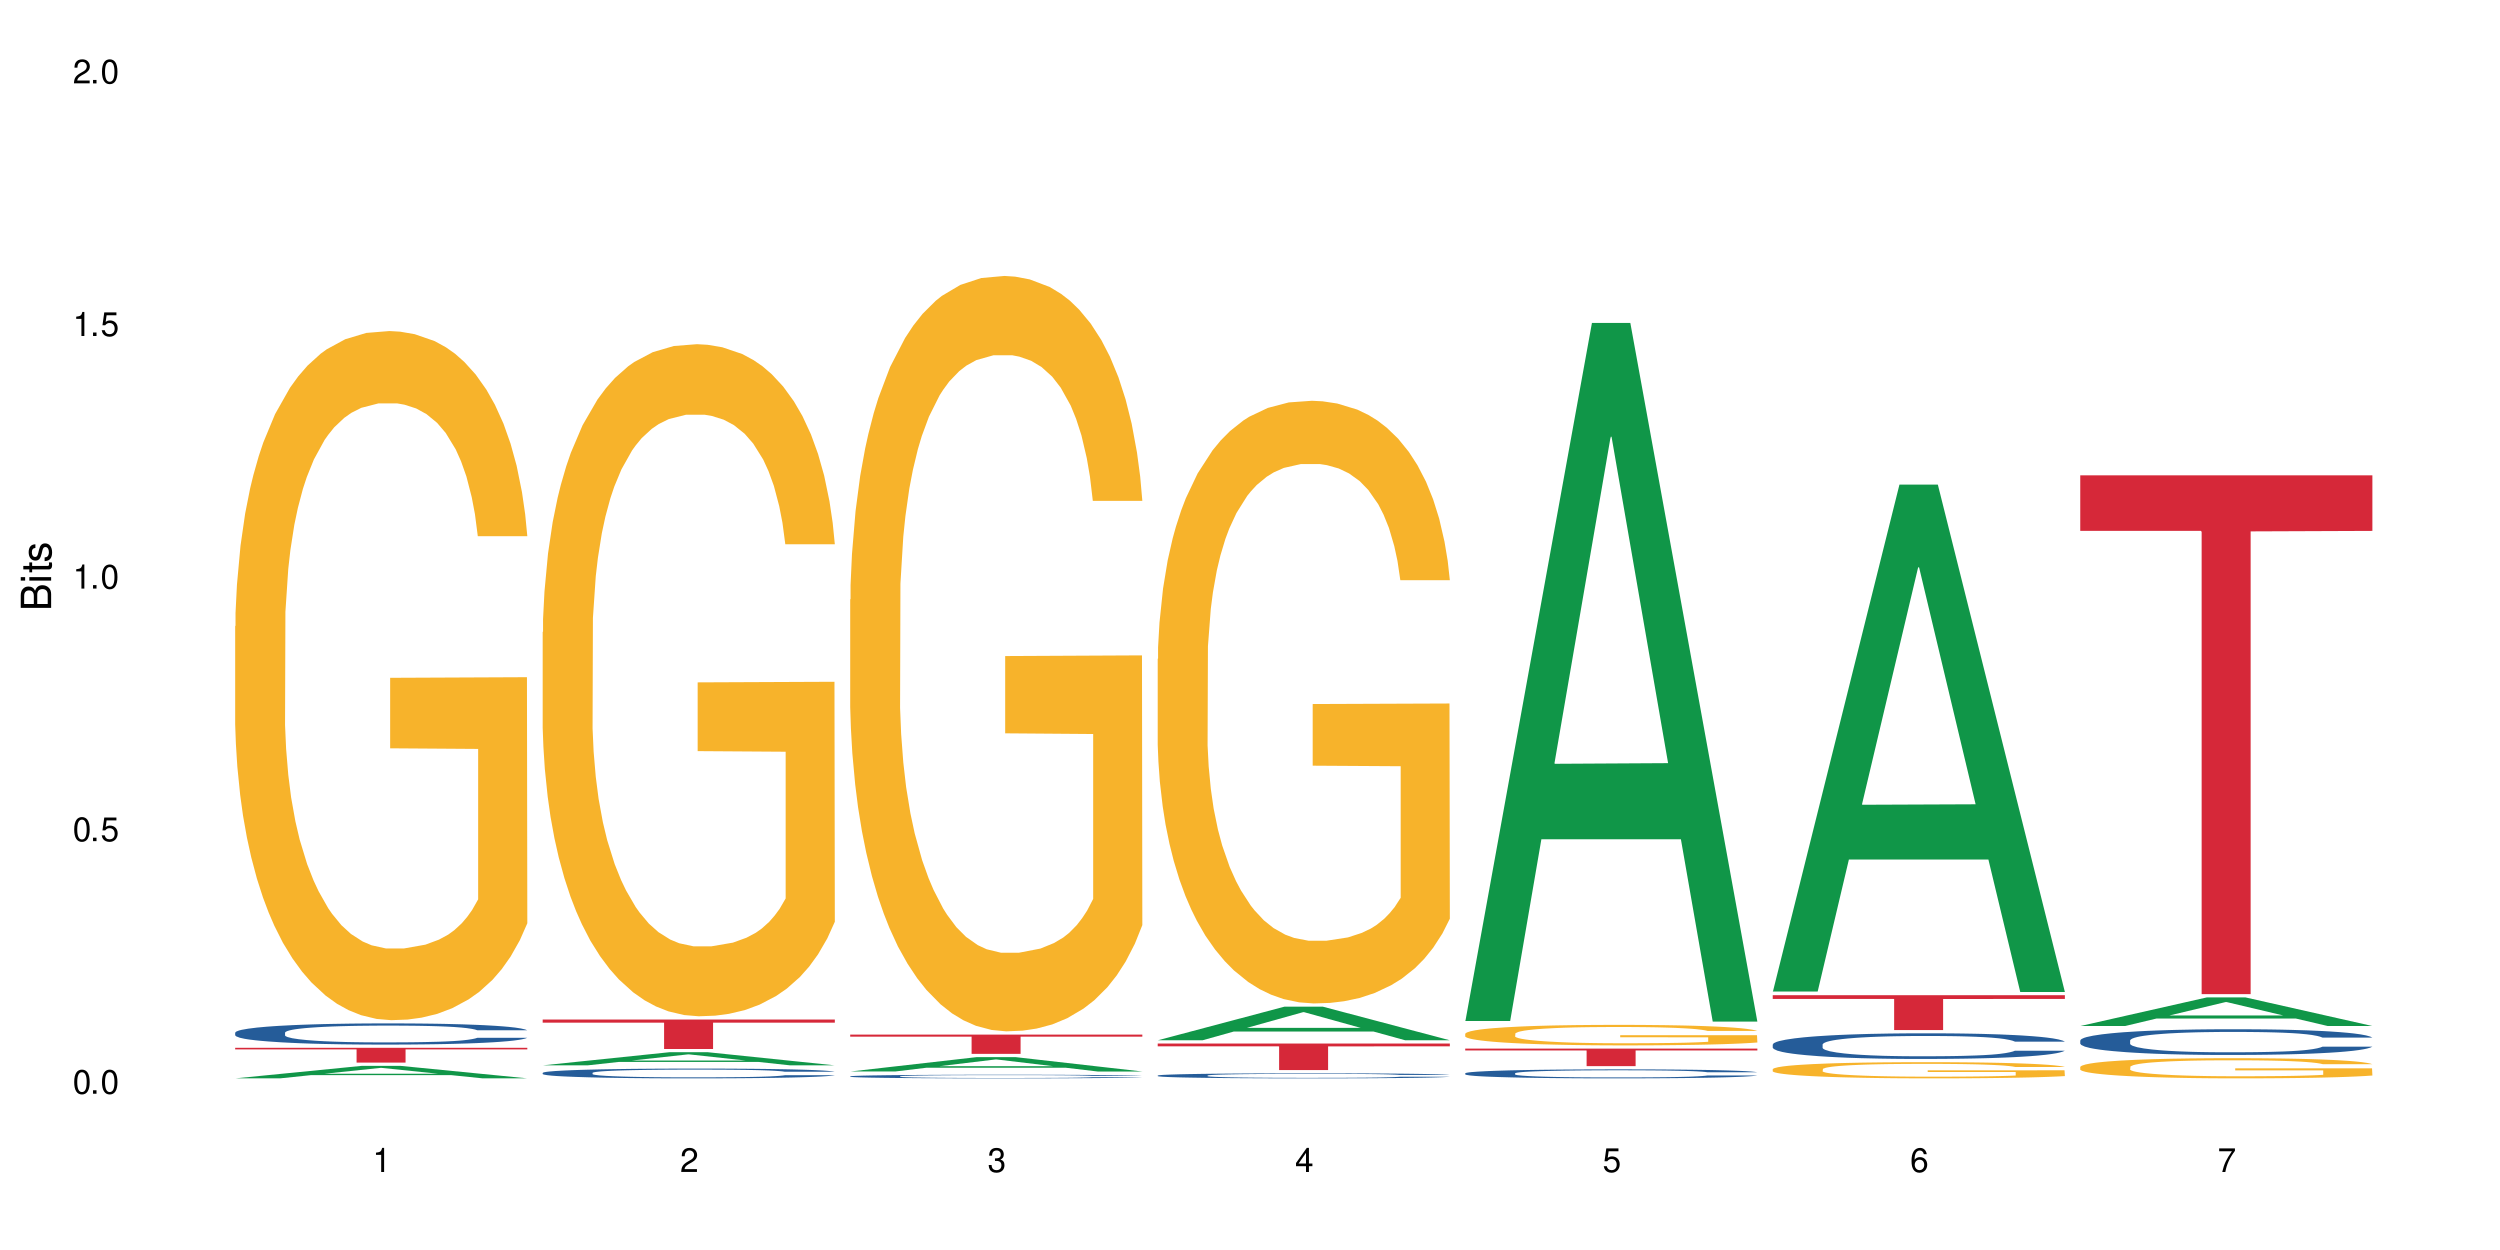 <?xml version="1.0" encoding="UTF-8"?>
<svg xmlns="http://www.w3.org/2000/svg" xmlns:xlink="http://www.w3.org/1999/xlink" width="720" height="360" viewBox="0 0 720 360">
<defs>
<g>
<g id="glyph-0-0">
</g>
<g id="glyph-0-1">
<path d="M 2.641 -6.938 C 2 -6.938 1.422 -6.656 1.078 -6.172 C 0.641 -5.562 0.406 -4.641 0.406 -3.359 C 0.406 -1.016 1.188 0.219 2.641 0.219 C 4.078 0.219 4.859 -1.016 4.859 -3.297 C 4.859 -4.641 4.656 -5.547 4.203 -6.172 C 3.844 -6.656 3.281 -6.938 2.641 -6.938 Z M 2.641 -6.188 C 3.547 -6.188 4 -5.25 4 -3.375 C 4 -1.406 3.562 -0.484 2.625 -0.484 C 1.734 -0.484 1.281 -1.438 1.281 -3.344 C 1.281 -5.25 1.734 -6.188 2.641 -6.188 Z M 2.641 -6.188 "/>
</g>
<g id="glyph-0-2">
<path d="M 1.828 -1 L 0.828 -1 L 0.828 0 L 1.828 0 Z M 1.828 -1 "/>
</g>
<g id="glyph-0-3">
<path d="M 4.562 -6.797 L 1.062 -6.797 L 0.547 -3.094 L 1.328 -3.094 C 1.719 -3.562 2.047 -3.734 2.578 -3.734 C 3.484 -3.734 4.062 -3.109 4.062 -2.094 C 4.062 -1.125 3.484 -0.531 2.578 -0.531 C 1.828 -0.531 1.375 -0.906 1.188 -1.672 L 0.328 -1.672 C 0.453 -1.109 0.547 -0.844 0.75 -0.594 C 1.125 -0.078 1.828 0.219 2.594 0.219 C 3.969 0.219 4.922 -0.781 4.922 -2.219 C 4.922 -3.562 4.031 -4.484 2.719 -4.484 C 2.25 -4.484 1.859 -4.359 1.469 -4.062 L 1.734 -5.969 L 4.562 -5.969 Z M 4.562 -6.797 "/>
</g>
<g id="glyph-0-4">
<path d="M 2.484 -4.938 L 2.484 0 L 3.328 0 L 3.328 -6.938 L 2.766 -6.938 C 2.469 -5.875 2.281 -5.734 0.984 -5.562 L 0.984 -4.938 Z M 2.484 -4.938 "/>
</g>
<g id="glyph-0-5">
<path d="M 4.859 -0.828 L 1.281 -0.828 C 1.359 -1.406 1.672 -1.781 2.5 -2.281 L 3.469 -2.828 C 4.406 -3.344 4.906 -4.062 4.906 -4.906 C 4.906 -5.484 4.672 -6.031 4.266 -6.406 C 3.859 -6.766 3.375 -6.938 2.719 -6.938 C 1.859 -6.938 1.219 -6.625 0.844 -6.031 C 0.609 -5.672 0.5 -5.234 0.484 -4.531 L 1.328 -4.531 C 1.359 -5.016 1.406 -5.281 1.531 -5.516 C 1.75 -5.938 2.188 -6.203 2.703 -6.203 C 3.469 -6.203 4.031 -5.641 4.031 -4.891 C 4.031 -4.344 3.719 -3.859 3.125 -3.516 L 2.234 -3 C 0.812 -2.172 0.406 -1.531 0.328 -0.016 L 4.859 -0.016 Z M 4.859 -0.828 "/>
</g>
<g id="glyph-0-6">
<path d="M 2.125 -3.188 L 2.578 -3.188 C 3.5 -3.188 3.984 -2.766 3.984 -1.922 C 3.984 -1.062 3.469 -0.531 2.594 -0.531 C 1.656 -0.531 1.203 -1 1.156 -2.016 L 0.312 -2.016 C 0.344 -1.453 0.438 -1.094 0.609 -0.781 C 0.953 -0.109 1.625 0.219 2.547 0.219 C 3.953 0.219 4.859 -0.625 4.859 -1.938 C 4.859 -2.828 4.516 -3.297 3.703 -3.594 C 4.344 -3.844 4.656 -4.328 4.656 -5.031 C 4.656 -6.219 3.875 -6.938 2.578 -6.938 C 1.203 -6.938 0.484 -6.172 0.453 -4.703 L 1.297 -4.703 C 1.312 -5.125 1.344 -5.359 1.453 -5.578 C 1.641 -5.969 2.062 -6.203 2.594 -6.203 C 3.344 -6.203 3.797 -5.75 3.797 -5 C 3.797 -4.516 3.609 -4.219 3.25 -4.047 C 3.016 -3.953 2.703 -3.922 2.125 -3.906 Z M 2.125 -3.188 "/>
</g>
<g id="glyph-0-7">
<path d="M 3.141 -1.672 L 3.141 0 L 3.984 0 L 3.984 -1.672 L 4.984 -1.672 L 4.984 -2.438 L 3.984 -2.438 L 3.984 -6.938 L 3.359 -6.938 L 0.266 -2.578 L 0.266 -1.672 Z M 3.141 -2.438 L 1 -2.438 L 3.141 -5.5 Z M 3.141 -2.438 "/>
</g>
<g id="glyph-0-8">
<path d="M 4.781 -5.125 C 4.609 -6.266 3.891 -6.938 2.844 -6.938 C 2.094 -6.938 1.422 -6.578 1.031 -5.953 C 0.594 -5.266 0.406 -4.422 0.406 -3.172 C 0.406 -2 0.578 -1.25 0.984 -0.641 C 1.359 -0.078 1.953 0.219 2.703 0.219 C 3.984 0.219 4.922 -0.75 4.922 -2.094 C 4.922 -3.375 4.062 -4.281 2.844 -4.281 C 2.172 -4.281 1.641 -4.031 1.281 -3.516 C 1.281 -5.234 1.828 -6.188 2.797 -6.188 C 3.391 -6.188 3.797 -5.797 3.938 -5.125 Z M 2.734 -3.531 C 3.547 -3.531 4.062 -2.953 4.062 -2.031 C 4.062 -1.156 3.484 -0.531 2.703 -0.531 C 1.922 -0.531 1.328 -1.188 1.328 -2.078 C 1.328 -2.938 1.906 -3.531 2.734 -3.531 Z M 2.734 -3.531 "/>
</g>
<g id="glyph-0-9">
<path d="M 4.984 -6.797 L 0.438 -6.797 L 0.438 -5.969 L 4.109 -5.969 C 2.5 -3.656 1.828 -2.234 1.328 0 L 2.219 0 C 2.594 -2.172 3.453 -4.047 4.984 -6.094 Z M 4.984 -6.797 "/>
</g>
<g id="glyph-1-0">
</g>
<g id="glyph-1-1">
<path d="M 0 -0.953 L 0 -4.891 C 0 -5.719 -0.234 -6.344 -0.734 -6.797 C -1.188 -7.234 -1.812 -7.469 -2.5 -7.469 C -3.547 -7.469 -4.188 -7 -4.625 -5.875 C -4.984 -6.688 -5.625 -7.094 -6.531 -7.094 C -7.172 -7.094 -7.734 -6.859 -8.141 -6.391 C -8.562 -5.922 -8.75 -5.344 -8.75 -4.5 L -8.75 -0.953 Z M -4.984 -2.062 L -7.766 -2.062 L -7.766 -4.219 C -7.766 -4.844 -7.688 -5.203 -7.453 -5.5 C -7.219 -5.812 -6.859 -5.969 -6.375 -5.969 C -5.891 -5.969 -5.531 -5.812 -5.297 -5.5 C -5.062 -5.203 -4.984 -4.844 -4.984 -4.219 Z M -0.984 -2.062 L -4 -2.062 L -4 -4.781 C -4 -5.766 -3.438 -6.359 -2.484 -6.359 C -1.547 -6.359 -0.984 -5.766 -0.984 -4.781 Z M -0.984 -2.062 "/>
</g>
<g id="glyph-1-2">
<path d="M -6.281 -1.797 L -6.281 -0.797 L 0 -0.797 L 0 -1.797 Z M -8.75 -1.797 L -8.75 -0.797 L -7.484 -0.797 L -7.484 -1.797 Z M -8.75 -1.797 "/>
</g>
<g id="glyph-1-3">
<path d="M -6.281 -3.047 L -6.281 -2.016 L -8.016 -2.016 L -8.016 -1.016 L -6.281 -1.016 L -6.281 -0.172 L -5.469 -0.172 L -5.469 -1.016 L -0.719 -1.016 C -0.078 -1.016 0.281 -1.453 0.281 -2.234 C 0.281 -2.5 0.25 -2.719 0.188 -3.047 L -0.641 -3.047 C -0.609 -2.906 -0.594 -2.766 -0.594 -2.562 C -0.594 -2.141 -0.719 -2.016 -1.156 -2.016 L -5.469 -2.016 L -5.469 -3.047 Z M -6.281 -3.047 "/>
</g>
<g id="glyph-1-4">
<path d="M -4.531 -5.25 C -5.766 -5.25 -6.469 -4.422 -6.469 -2.969 C -6.469 -1.516 -5.719 -0.562 -4.547 -0.562 C -3.562 -0.562 -3.094 -1.062 -2.734 -2.562 L -2.516 -3.484 C -2.344 -4.188 -2.094 -4.469 -1.641 -4.469 C -1.047 -4.469 -0.641 -3.875 -0.641 -3 C -0.641 -2.453 -0.797 -2 -1.062 -1.75 C -1.25 -1.594 -1.422 -1.531 -1.875 -1.469 L -1.875 -0.406 C -0.422 -0.453 0.281 -1.266 0.281 -2.922 C 0.281 -4.5 -0.5 -5.516 -1.719 -5.516 C -2.656 -5.516 -3.172 -4.984 -3.469 -3.734 L -3.703 -2.766 C -3.891 -1.953 -4.156 -1.609 -4.594 -1.609 C -5.188 -1.609 -5.547 -2.125 -5.547 -2.938 C -5.547 -3.75 -5.203 -4.172 -4.531 -4.203 Z M -4.531 -5.25 "/>
</g>
</g>
</defs>
<rect x="-72" y="-36" width="864" height="432" fill="rgb(100%, 100%, 100%)" fill-opacity="1"/>
<path fill-rule="nonzero" fill="rgb(6.275%, 58.824%, 28.235%)" fill-opacity="1" d="M 67.73 310.566 L 67.82 310.562 L 104.227 306.965 L 115.281 306.965 L 151.867 310.566 L 139.012 310.566 L 129.844 309.629 L 89.664 309.629 L 80.676 310.566 L 67.73 310.566 L 93.527 309.238 L 126.156 309.234 L 109.887 307.551 L 109.707 307.547 L 109.527 307.559 L 93.438 309.234 L 93.527 309.238 Z M 67.73 310.566 "/>
<path fill-rule="nonzero" fill="rgb(14.51%, 36.078%, 60%)" fill-opacity="1" d="M 67.73 297.398 L 67.832 297.391 L 67.832 297.258 L 68.141 297.047 L 68.859 296.777 L 69.578 296.594 L 71.426 296.266 L 73.988 295.945 L 76.656 295.703 L 78.605 295.559 L 80.352 295.445 L 84.352 295.238 L 86.918 295.133 L 89.688 295.039 L 93.074 294.941 L 95.535 294.887 L 101.078 294.797 L 105.18 294.758 L 108.363 294.742 L 115.238 294.742 L 119.34 294.766 L 122.316 294.793 L 125.598 294.836 L 128.371 294.887 L 133.191 295.012 L 137.5 295.168 L 139.449 295.254 L 142.527 295.43 L 144.891 295.598 L 146.531 295.742 L 148.379 295.945 L 150.02 296.199 L 151.25 296.484 L 151.867 296.723 L 137.5 296.723 L 136.785 296.5 L 135.961 296.328 L 134.422 296.098 L 132.883 295.938 L 130.73 295.773 L 128.781 295.668 L 126.113 295.562 L 123.754 295.496 L 121.289 295.445 L 118.93 295.41 L 114.414 295.379 L 109.184 295.379 L 107.234 295.391 L 103.23 295.434 L 101.078 295.473 L 98 295.551 L 95.844 295.625 L 93.281 295.734 L 91.535 295.832 L 89.379 295.977 L 87.84 296.102 L 86.098 296.289 L 85.07 296.426 L 84.148 296.582 L 83.328 296.766 L 82.711 296.961 L 82.301 297.168 L 82.094 297.371 L 82.094 298.234 L 82.301 298.434 L 82.812 298.668 L 84.148 299.008 L 86.098 299.305 L 88.355 299.539 L 90.508 299.707 L 91.742 299.785 L 93.383 299.875 L 95.945 299.984 L 99.641 300.098 L 101.797 300.141 L 105.078 300.188 L 108.465 300.207 L 112.98 300.207 L 116.98 300.188 L 119.648 300.16 L 122.418 300.113 L 126.215 300.02 L 128.574 299.93 L 130.629 299.824 L 132.168 299.719 L 133.191 299.629 L 134.73 299.457 L 135.961 299.266 L 136.887 299.07 L 137.5 298.883 L 151.867 298.883 L 151.25 299.105 L 150.328 299.32 L 149.402 299.484 L 147.969 299.68 L 146.324 299.852 L 143.965 300.047 L 142.016 300.176 L 139.449 300.316 L 137.09 300.422 L 134.527 300.516 L 130.73 300.625 L 128.266 300.684 L 125.598 300.734 L 122.418 300.777 L 118.418 300.816 L 114.109 300.84 L 110.105 300.844 L 105.797 300.832 L 102.617 300.812 L 98.41 300.762 L 93.176 300.66 L 89.379 300.555 L 86.406 300.449 L 83.84 300.336 L 80.969 300.188 L 77.273 299.941 L 75.016 299.75 L 73.477 299.594 L 71.734 299.379 L 70.5 299.184 L 69.066 298.871 L 68.039 298.473 L 67.73 298.168 Z M 67.73 297.398 "/>
<path fill-rule="nonzero" fill="rgb(96.863%, 70.196%, 16.863%)" fill-opacity="1" d="M 67.73 180.348 L 67.832 180.168 L 67.832 176.543 L 68.242 168.387 L 69.27 157.148 L 70.605 147.902 L 72.039 140.652 L 72.965 136.848 L 74.504 131.41 L 75.836 127.422 L 79.223 119.266 L 83.531 111.652 L 85.891 108.391 L 88.559 105.309 L 92.355 101.863 L 94.102 100.594 L 99.438 97.695 L 105.488 95.883 L 112.16 95.34 L 115.238 95.52 L 119.441 96.246 L 125.188 98.238 L 128.473 100.051 L 131.039 101.863 L 133.707 104.219 L 136.988 107.844 L 140.066 112.195 L 142.527 116.547 L 144.992 121.984 L 147.043 127.785 L 148.789 134.129 L 150.328 141.742 L 151.25 148.086 L 151.867 154.43 L 137.605 154.43 L 136.785 148.086 L 135.859 143.191 L 134.32 137.207 L 132.781 132.859 L 131.242 129.414 L 128.371 124.703 L 125.906 121.801 L 122.828 119.266 L 119.855 117.633 L 116.469 116.547 L 114.414 116.184 L 108.977 116.184 L 104.055 117.453 L 101.18 118.902 L 99.129 120.352 L 96.254 123.07 L 94.512 125.246 L 93.484 126.695 L 90.406 132.316 L 88.355 137.391 L 87.227 140.832 L 85.789 146.273 L 84.762 151.164 L 83.633 158.414 L 83.02 163.855 L 82.199 176.18 L 82.094 208.805 L 82.402 215.691 L 83.02 223.125 L 83.84 229.648 L 85.07 236.539 L 86.301 241.793 L 88.457 248.863 L 90.305 253.574 L 91.742 256.656 L 94.512 261.551 L 95.641 263.184 L 98.309 266.445 L 101.078 268.98 L 104.465 271.156 L 107.027 272.246 L 111.133 273.152 L 116.363 273.152 L 122.52 272.062 L 126.422 270.613 L 129.09 269.164 L 130.832 267.895 L 132.988 265.902 L 134.527 264.09 L 135.961 262.094 L 137.707 259.012 L 137.707 215.691 L 112.363 215.512 L 112.363 195.211 L 151.762 195.031 L 151.867 265.902 L 149.711 270.793 L 147.043 275.508 L 144.48 279.133 L 141.812 282.215 L 138.016 285.656 L 134.938 287.832 L 130.215 290.371 L 125.906 292 L 121.395 293.09 L 117.391 293.633 L 112.672 293.812 L 108.465 293.453 L 103.949 292.363 L 100.359 290.914 L 97.074 289.102 L 93.793 286.746 L 89.688 282.938 L 87.02 279.859 L 84.25 276.051 L 81.48 271.52 L 79.016 266.625 L 77.375 262.82 L 75.734 258.469 L 73.988 253.031 L 72.348 246.867 L 71.117 241.25 L 69.988 234.906 L 69.168 228.926 L 68.348 220.77 L 67.938 214.242 L 67.73 208.625 Z M 67.73 180.348 "/>
<path fill-rule="nonzero" fill="rgb(83.922%, 15.686%, 22.353%)" fill-opacity="1" d="M 67.73 301.773 L 151.867 301.773 L 151.867 302.23 L 116.801 302.234 L 116.801 306.035 L 102.695 306.035 L 102.695 302.238 L 102.488 302.23 L 67.73 302.23 Z M 67.73 301.773 "/>
<path fill-rule="nonzero" fill="rgb(6.275%, 58.824%, 28.235%)" fill-opacity="1" d="M 156.293 306.82 L 156.383 306.816 L 192.789 303.039 L 203.844 303.039 L 240.43 306.824 L 227.574 306.824 L 218.406 305.836 L 178.227 305.836 L 169.238 306.82 L 156.293 306.82 L 182.094 305.43 L 214.723 305.426 L 198.453 303.66 L 198.273 303.656 L 198.094 303.664 L 182.004 305.426 L 182.094 305.43 Z M 156.293 306.82 "/>
<path fill-rule="nonzero" fill="rgb(14.51%, 36.078%, 60%)" fill-opacity="1" d="M 156.293 308.977 L 156.398 308.977 L 156.398 308.914 L 156.703 308.816 L 157.422 308.691 L 158.141 308.605 L 159.988 308.453 L 162.555 308.309 L 165.223 308.195 L 167.172 308.129 L 168.914 308.078 L 172.918 307.98 L 175.48 307.934 L 178.25 307.891 L 181.637 307.844 L 184.102 307.82 L 189.641 307.777 L 193.746 307.762 L 196.926 307.754 L 203.801 307.754 L 207.902 307.762 L 210.879 307.777 L 214.164 307.797 L 216.934 307.82 L 221.754 307.875 L 226.066 307.949 L 228.016 307.988 L 231.094 308.07 L 233.453 308.145 L 235.094 308.215 L 236.941 308.309 L 238.582 308.426 L 239.812 308.555 L 240.43 308.668 L 226.066 308.668 L 225.348 308.562 L 224.527 308.484 L 222.988 308.379 L 221.449 308.305 L 219.293 308.23 L 217.344 308.18 L 214.676 308.129 L 212.316 308.102 L 209.855 308.078 L 207.492 308.062 L 202.98 308.047 L 197.746 308.047 L 195.797 308.051 L 191.797 308.07 L 189.641 308.09 L 186.562 308.125 L 184.406 308.16 L 181.844 308.211 L 180.098 308.254 L 177.945 308.32 L 176.406 308.379 L 174.66 308.465 L 173.633 308.531 L 172.711 308.602 L 171.891 308.688 L 171.273 308.777 L 170.863 308.871 L 170.66 308.965 L 170.66 309.363 L 170.863 309.457 L 171.379 309.562 L 172.711 309.723 L 174.66 309.859 L 176.918 309.965 L 179.074 310.043 L 180.305 310.078 L 181.945 310.121 L 184.512 310.172 L 188.203 310.223 L 190.359 310.242 L 193.641 310.266 L 197.027 310.273 L 201.543 310.273 L 205.543 310.266 L 208.211 310.25 L 210.98 310.23 L 214.777 310.188 L 217.137 310.145 L 219.191 310.098 L 220.73 310.047 L 221.754 310.008 L 223.293 309.926 L 224.527 309.84 L 225.449 309.75 L 226.066 309.664 L 240.43 309.664 L 239.812 309.766 L 238.891 309.867 L 237.969 309.941 L 236.531 310.031 L 234.891 310.109 L 232.527 310.199 L 230.578 310.258 L 228.016 310.324 L 225.656 310.371 L 223.09 310.418 L 219.293 310.469 L 216.832 310.492 L 214.164 310.516 L 210.98 310.539 L 206.98 310.555 L 202.672 310.566 L 198.668 310.566 L 194.359 310.562 L 191.18 310.555 L 186.973 310.531 L 181.738 310.484 L 177.945 310.434 L 174.969 310.387 L 172.402 310.336 L 169.531 310.266 L 165.836 310.152 L 163.578 310.062 L 162.039 309.992 L 160.297 309.891 L 159.066 309.801 L 157.629 309.656 L 156.602 309.473 L 156.293 309.332 Z M 156.293 308.977 "/>
<path fill-rule="nonzero" fill="rgb(96.863%, 70.196%, 16.863%)" fill-opacity="1" d="M 156.293 182.027 L 156.398 181.852 L 156.398 178.316 L 156.809 170.363 L 157.832 159.402 L 159.168 150.387 L 160.605 143.316 L 161.527 139.605 L 163.066 134.301 L 164.398 130.414 L 167.785 122.457 L 172.094 115.031 L 174.457 111.852 L 177.121 108.848 L 180.918 105.488 L 182.664 104.25 L 188 101.422 L 194.051 99.652 L 200.723 99.125 L 203.801 99.301 L 208.008 100.008 L 213.754 101.953 L 217.035 103.719 L 219.602 105.488 L 222.27 107.785 L 225.551 111.32 L 228.629 115.562 L 231.094 119.805 L 233.555 125.109 L 235.605 130.766 L 237.352 136.953 L 238.891 144.379 L 239.812 150.562 L 240.43 156.75 L 226.168 156.75 L 225.348 150.562 L 224.422 145.793 L 222.883 139.957 L 221.344 135.715 L 219.805 132.355 L 216.934 127.762 L 214.473 124.934 L 211.395 122.457 L 208.418 120.867 L 205.031 119.805 L 202.98 119.453 L 197.543 119.453 L 192.617 120.691 L 189.742 122.105 L 187.691 123.52 L 184.816 126.168 L 183.074 128.289 L 182.047 129.707 L 178.969 135.184 L 176.918 140.133 L 175.789 143.492 L 174.352 148.797 L 173.328 153.57 L 172.199 160.641 L 171.582 165.941 L 170.762 177.965 L 170.66 209.781 L 170.965 216.5 L 171.582 223.746 L 172.402 230.109 L 173.633 236.828 L 174.867 241.953 L 177.02 248.848 L 178.867 253.445 L 180.305 256.449 L 183.074 261.223 L 184.203 262.812 L 186.871 265.996 L 189.641 268.469 L 193.027 270.59 L 195.59 271.652 L 199.695 272.535 L 204.93 272.535 L 211.086 271.477 L 214.984 270.062 L 217.652 268.648 L 219.395 267.41 L 221.551 265.465 L 223.09 263.695 L 224.527 261.754 L 226.27 258.746 L 226.27 216.5 L 200.926 216.324 L 200.926 196.523 L 240.328 196.348 L 240.43 265.465 L 238.273 270.238 L 235.605 274.832 L 233.043 278.371 L 230.375 281.375 L 226.578 284.734 L 223.5 286.855 L 218.781 289.328 L 214.473 290.918 L 209.957 291.98 L 205.953 292.512 L 201.234 292.688 L 197.027 292.336 L 192.512 291.273 L 188.922 289.859 L 185.641 288.09 L 182.355 285.793 L 178.25 282.082 L 175.582 279.078 L 172.812 275.363 L 170.043 270.945 L 167.582 266.172 L 165.938 262.461 L 164.297 258.219 L 162.555 252.914 L 160.91 246.902 L 159.68 241.426 L 158.551 235.238 L 157.73 229.402 L 156.91 221.449 L 156.5 215.086 L 156.293 209.605 Z M 156.293 182.027 "/>
<path fill-rule="nonzero" fill="rgb(83.922%, 15.686%, 22.353%)" fill-opacity="1" d="M 156.293 293.617 L 240.43 293.617 L 240.43 294.523 L 205.363 294.531 L 205.363 302.113 L 191.258 302.113 L 191.258 294.543 L 191.051 294.523 L 156.293 294.523 Z M 156.293 293.617 "/>
<path fill-rule="nonzero" fill="rgb(6.275%, 58.824%, 28.235%)" fill-opacity="1" d="M 244.859 308.59 L 244.949 308.586 L 281.352 304.445 L 292.41 304.445 L 328.992 308.594 L 316.141 308.594 L 306.969 307.512 L 266.789 307.512 L 257.801 308.59 L 244.859 308.59 L 270.656 307.062 L 303.285 307.059 L 287.016 305.121 L 286.836 305.117 L 286.656 305.129 L 270.566 307.059 L 270.656 307.062 Z M 244.859 308.59 "/>
<path fill-rule="nonzero" fill="rgb(14.51%, 36.078%, 60%)" fill-opacity="1" d="M 244.859 309.977 L 244.961 309.977 L 244.961 309.953 L 245.27 309.918 L 245.988 309.871 L 246.703 309.84 L 248.551 309.781 L 251.117 309.727 L 253.785 309.688 L 255.734 309.66 L 257.477 309.641 L 261.48 309.605 L 264.043 309.59 L 266.816 309.574 L 270.199 309.555 L 272.664 309.547 L 278.203 309.531 L 282.309 309.523 L 292.363 309.523 L 296.469 309.527 L 299.441 309.531 L 302.727 309.539 L 305.496 309.547 L 310.32 309.566 L 314.629 309.594 L 316.578 309.609 L 319.656 309.641 L 322.016 309.668 L 323.656 309.691 L 325.504 309.727 L 327.145 309.77 L 328.379 309.82 L 328.992 309.859 L 314.629 309.859 L 313.91 309.824 L 313.09 309.793 L 311.551 309.754 L 310.012 309.727 L 307.855 309.699 L 305.906 309.68 L 303.238 309.664 L 300.879 309.652 L 298.418 309.641 L 296.059 309.637 L 291.543 309.629 L 286.309 309.629 L 284.359 309.633 L 280.359 309.641 L 278.203 309.648 L 275.125 309.66 L 272.973 309.672 L 270.406 309.691 L 268.66 309.707 L 266.508 309.734 L 264.969 309.754 L 263.223 309.785 L 262.199 309.812 L 261.273 309.836 L 260.453 309.867 L 259.84 309.902 L 259.426 309.938 L 259.223 309.973 L 259.223 310.121 L 259.426 310.156 L 259.941 310.195 L 261.273 310.254 L 263.223 310.305 L 265.48 310.344 L 267.637 310.375 L 270.508 310.402 L 273.074 310.422 L 276.77 310.441 L 278.922 310.449 L 282.207 310.457 L 285.59 310.461 L 290.105 310.461 L 294.109 310.457 L 296.773 310.449 L 299.547 310.441 L 303.344 310.426 L 305.703 310.41 L 307.754 310.395 L 309.293 310.375 L 310.32 310.359 L 311.859 310.328 L 313.09 310.297 L 314.012 310.266 L 314.629 310.23 L 328.992 310.23 L 328.379 310.27 L 327.453 310.309 L 326.531 310.336 L 325.094 310.367 L 323.453 310.398 L 321.094 310.43 L 319.145 310.453 L 316.578 310.477 L 314.219 310.496 L 311.652 310.512 L 307.855 310.531 L 305.395 310.539 L 302.727 310.551 L 299.547 310.559 L 295.543 310.562 L 291.234 310.566 L 282.926 310.566 L 279.742 310.562 L 275.535 310.555 L 270.305 310.535 L 266.508 310.52 L 263.531 310.5 L 260.965 310.48 L 258.094 310.457 L 254.398 310.414 L 252.145 310.379 L 250.605 310.355 L 248.859 310.316 L 247.629 310.281 L 246.191 310.23 L 245.164 310.16 L 244.859 310.109 Z M 244.859 309.977 "/>
<path fill-rule="nonzero" fill="rgb(96.863%, 70.196%, 16.863%)" fill-opacity="1" d="M 244.859 172.656 L 244.961 172.457 L 244.961 168.48 L 245.371 159.543 L 246.398 147.223 L 247.73 137.09 L 249.168 129.145 L 250.09 124.973 L 251.629 119.012 L 252.965 114.641 L 256.348 105.699 L 260.66 97.355 L 263.02 93.777 L 265.688 90.402 L 269.484 86.625 L 271.227 85.234 L 276.562 82.059 L 282.617 80.07 L 289.285 79.473 L 292.363 79.672 L 296.57 80.469 L 302.316 82.652 L 305.598 84.641 L 308.164 86.625 L 310.832 89.211 L 314.117 93.184 L 317.195 97.953 L 319.656 102.719 L 322.117 108.68 L 324.172 115.039 L 325.914 121.992 L 327.453 130.336 L 328.379 137.289 L 328.992 144.242 L 314.73 144.242 L 313.91 137.289 L 312.988 131.926 L 311.449 125.367 L 309.91 120.602 L 308.371 116.824 L 305.496 111.66 L 303.035 108.48 L 299.957 105.699 L 296.98 103.91 L 293.594 102.719 L 291.543 102.32 L 286.105 102.32 L 281.18 103.711 L 278.309 105.301 L 276.254 106.891 L 273.383 109.871 L 271.637 112.258 L 270.613 113.844 L 267.535 120.004 L 265.48 125.566 L 264.352 129.344 L 262.918 135.305 L 261.891 140.668 L 260.762 148.613 L 260.145 154.574 L 259.324 168.086 L 259.223 203.848 L 259.531 211.398 L 260.145 219.543 L 260.965 226.695 L 262.199 234.246 L 263.43 240.008 L 265.582 247.754 L 267.43 252.922 L 268.867 256.297 L 271.637 261.664 L 272.766 263.449 L 275.434 267.027 L 278.203 269.809 L 281.59 272.191 L 284.156 273.387 L 288.258 274.379 L 293.492 274.379 L 299.648 273.188 L 303.547 271.598 L 306.215 270.008 L 307.961 268.617 L 310.113 266.43 L 311.652 264.445 L 313.09 262.258 L 314.832 258.883 L 314.832 211.398 L 289.492 211.199 L 289.492 188.945 L 328.891 188.746 L 328.992 266.43 L 326.84 271.797 L 324.172 276.961 L 321.605 280.934 L 318.938 284.312 L 315.141 288.086 L 312.062 290.473 L 307.344 293.254 L 303.035 295.039 L 298.52 296.234 L 294.52 296.828 L 289.797 297.027 L 285.59 296.629 L 281.078 295.438 L 277.484 293.848 L 274.203 291.863 L 270.918 289.277 L 266.816 285.105 L 264.148 281.73 L 261.379 277.559 L 258.605 272.59 L 256.145 267.227 L 254.504 263.055 L 252.859 258.285 L 251.117 252.324 L 249.477 245.57 L 248.242 239.41 L 247.113 232.457 L 246.293 225.902 L 245.473 216.961 L 245.062 209.809 L 244.859 203.648 Z M 244.859 172.656 "/>
<path fill-rule="nonzero" fill="rgb(83.922%, 15.686%, 22.353%)" fill-opacity="1" d="M 244.859 297.957 L 328.992 297.957 L 328.992 298.551 L 293.93 298.555 L 293.93 303.516 L 279.82 303.516 L 279.82 298.562 L 279.617 298.551 L 244.859 298.551 Z M 244.859 297.957 "/>
<path fill-rule="nonzero" fill="rgb(6.275%, 58.824%, 28.235%)" fill-opacity="1" d="M 333.422 299.594 L 333.512 299.586 L 369.914 289.922 L 380.973 289.922 L 417.555 299.602 L 404.703 299.602 L 395.535 297.074 L 355.355 297.074 L 346.363 299.594 L 333.422 299.594 L 359.219 296.031 L 391.848 296.02 L 375.578 291.504 L 375.398 291.496 L 375.219 291.523 L 359.129 296.02 L 359.219 296.031 Z M 333.422 299.594 "/>
<path fill-rule="nonzero" fill="rgb(14.51%, 36.078%, 60%)" fill-opacity="1" d="M 333.422 309.746 L 333.523 309.746 L 333.523 309.711 L 333.832 309.66 L 334.551 309.598 L 335.27 309.555 L 337.113 309.477 L 339.68 309.398 L 342.348 309.34 L 344.297 309.309 L 346.043 309.281 L 350.043 309.23 L 352.609 309.207 L 355.379 309.184 L 358.766 309.16 L 361.227 309.148 L 366.766 309.125 L 370.871 309.117 L 374.051 309.113 L 380.926 309.113 L 385.031 309.117 L 388.008 309.125 L 391.289 309.137 L 394.059 309.148 L 398.883 309.176 L 403.191 309.215 L 405.141 309.234 L 408.219 309.277 L 410.578 309.316 L 412.223 309.352 L 414.066 309.398 L 415.711 309.461 L 416.941 309.527 L 417.555 309.586 L 403.191 309.586 L 402.473 309.531 L 401.652 309.492 L 400.113 309.438 L 398.574 309.398 L 396.422 309.359 L 394.469 309.332 L 391.805 309.309 L 389.441 309.293 L 386.98 309.281 L 384.621 309.273 L 380.105 309.266 L 372.922 309.266 L 368.922 309.277 L 366.766 309.285 L 363.688 309.305 L 361.535 309.324 L 358.969 309.348 L 357.227 309.371 L 355.07 309.406 L 353.531 309.438 L 351.789 309.48 L 350.762 309.516 L 349.836 309.551 L 349.016 309.594 L 348.402 309.641 L 347.992 309.691 L 347.785 309.738 L 347.785 309.945 L 347.992 309.992 L 348.504 310.051 L 349.836 310.129 L 351.789 310.199 L 354.043 310.258 L 356.199 310.297 L 357.43 310.316 L 359.07 310.336 L 361.637 310.363 L 365.332 310.391 L 367.484 310.402 L 370.77 310.41 L 374.156 310.418 L 378.668 310.418 L 382.672 310.41 L 385.34 310.406 L 388.109 310.395 L 391.906 310.371 L 394.266 310.352 L 396.316 310.324 L 397.855 310.301 L 398.883 310.277 L 400.422 310.238 L 401.652 310.191 L 402.578 310.145 L 403.191 310.102 L 417.555 310.102 L 416.941 310.152 L 416.016 310.203 L 415.094 310.242 L 413.656 310.289 L 412.016 310.332 L 409.656 310.379 L 407.707 310.41 L 405.141 310.441 L 402.781 310.469 L 400.215 310.488 L 396.422 310.516 L 393.957 310.531 L 391.289 310.543 L 388.109 310.551 L 384.109 310.562 L 379.797 310.566 L 371.488 310.566 L 368.305 310.559 L 364.102 310.547 L 358.867 310.523 L 355.07 310.5 L 352.094 310.473 L 349.531 310.445 L 346.656 310.41 L 342.965 310.352 L 340.707 310.309 L 339.168 310.27 L 337.422 310.219 L 336.191 310.172 L 334.754 310.098 L 333.73 310.004 L 333.422 309.93 Z M 333.422 309.746 "/>
<path fill-rule="nonzero" fill="rgb(96.863%, 70.196%, 16.863%)" fill-opacity="1" d="M 333.422 189.766 L 333.523 189.605 L 333.523 186.434 L 333.934 179.301 L 334.961 169.473 L 336.293 161.391 L 337.73 155.051 L 338.652 151.719 L 340.191 146.965 L 341.527 143.477 L 344.914 136.344 L 349.223 129.688 L 351.582 126.832 L 354.25 124.141 L 358.047 121.129 L 359.789 120.016 L 365.125 117.48 L 371.18 115.895 L 377.848 115.422 L 380.926 115.578 L 385.133 116.215 L 390.879 117.957 L 394.164 119.543 L 396.727 121.129 L 399.395 123.188 L 402.68 126.359 L 405.758 130.164 L 408.219 133.965 L 410.684 138.723 L 412.734 143.793 L 414.477 149.344 L 416.016 156 L 416.941 161.547 L 417.555 167.098 L 403.293 167.098 L 402.473 161.547 L 401.551 157.27 L 400.012 152.039 L 398.473 148.234 L 396.934 145.223 L 394.059 141.102 L 391.598 138.562 L 388.52 136.344 L 385.543 134.918 L 382.156 133.965 L 380.105 133.648 L 374.668 133.648 L 369.742 134.758 L 366.871 136.027 L 364.816 137.297 L 361.945 139.672 L 360.199 141.574 L 359.176 142.844 L 356.098 147.758 L 354.043 152.195 L 352.914 155.207 L 351.48 159.965 L 350.453 164.242 L 349.324 170.582 L 348.711 175.34 L 347.887 186.117 L 347.785 214.652 L 348.094 220.676 L 348.711 227.172 L 349.531 232.879 L 350.762 238.902 L 351.992 243.5 L 354.148 249.684 L 355.992 253.805 L 357.43 256.5 L 360.199 260.777 L 361.328 262.203 L 363.996 265.059 L 366.766 267.277 L 370.152 269.18 L 372.719 270.129 L 376.824 270.922 L 382.055 270.922 L 388.211 269.973 L 392.109 268.703 L 394.777 267.438 L 396.523 266.328 L 398.676 264.582 L 400.215 262.996 L 401.652 261.254 L 403.398 258.559 L 403.398 220.676 L 378.055 220.516 L 378.055 202.762 L 417.453 202.605 L 417.555 264.582 L 415.402 268.863 L 412.734 272.984 L 410.168 276.152 L 407.5 278.848 L 403.703 281.859 L 400.625 283.762 L 395.906 285.98 L 391.598 287.41 L 387.082 288.359 L 383.082 288.836 L 378.363 288.992 L 374.156 288.676 L 369.641 287.727 L 366.051 286.457 L 362.766 284.871 L 359.484 282.812 L 355.379 279.484 L 352.711 276.789 L 349.941 273.461 L 347.172 269.496 L 344.707 265.215 L 343.066 261.887 L 341.426 258.082 L 339.68 253.328 L 338.039 247.938 L 336.809 243.023 L 335.68 237.477 L 334.859 232.246 L 334.035 225.113 L 333.625 219.406 L 333.422 214.492 Z M 333.422 189.766 "/>
<path fill-rule="nonzero" fill="rgb(83.922%, 15.686%, 22.353%)" fill-opacity="1" d="M 333.422 300.531 L 417.555 300.531 L 417.555 301.352 L 382.492 301.355 L 382.492 308.184 L 368.383 308.184 L 368.383 301.363 L 368.18 301.352 L 333.422 301.352 Z M 333.422 300.531 "/>
<path fill-rule="nonzero" fill="rgb(6.275%, 58.824%, 28.235%)" fill-opacity="1" d="M 421.984 294.043 L 422.074 293.852 L 458.48 93 L 469.535 93 L 506.121 294.23 L 493.266 294.23 L 484.098 241.703 L 443.918 241.703 L 434.93 294.043 L 421.984 294.043 L 447.781 219.973 L 480.41 219.785 L 464.141 125.879 L 463.961 125.691 L 463.781 126.258 L 447.691 219.785 L 447.781 219.973 Z M 421.984 294.043 "/>
<path fill-rule="nonzero" fill="rgb(14.51%, 36.078%, 60%)" fill-opacity="1" d="M 421.984 309.105 L 422.086 309.102 L 422.086 309.047 L 422.395 308.953 L 423.113 308.84 L 423.832 308.762 L 425.68 308.625 L 428.242 308.488 L 430.91 308.383 L 432.859 308.324 L 434.605 308.273 L 438.605 308.188 L 441.172 308.141 L 443.941 308.102 L 447.328 308.062 L 449.789 308.039 L 455.332 308 L 459.434 307.984 L 462.617 307.977 L 469.488 307.977 L 473.594 307.984 L 476.57 307.996 L 479.852 308.016 L 482.625 308.039 L 487.445 308.09 L 491.754 308.156 L 493.703 308.195 L 496.781 308.27 L 499.145 308.34 L 500.785 308.402 L 502.633 308.488 L 504.273 308.594 L 505.504 308.715 L 506.121 308.816 L 491.754 308.816 L 491.035 308.723 L 490.215 308.648 L 488.676 308.551 L 487.137 308.484 L 484.984 308.414 L 483.035 308.371 L 480.367 308.324 L 478.008 308.297 L 475.543 308.273 L 473.184 308.262 L 468.668 308.246 L 463.438 308.246 L 461.488 308.25 L 457.484 308.27 L 455.332 308.285 L 452.254 308.32 L 450.098 308.352 L 447.531 308.398 L 445.789 308.438 L 443.633 308.5 L 442.094 308.555 L 440.352 308.633 L 439.324 308.691 L 438.402 308.758 L 437.582 308.836 L 436.965 308.918 L 436.555 309.008 L 436.348 309.094 L 436.348 309.461 L 436.555 309.543 L 437.066 309.645 L 438.402 309.789 L 440.352 309.914 L 442.609 310.016 L 444.762 310.086 L 445.992 310.117 L 447.637 310.156 L 450.199 310.203 L 453.895 310.25 L 456.051 310.27 L 459.332 310.289 L 462.719 310.297 L 467.234 310.297 L 471.234 310.289 L 473.902 310.277 L 476.672 310.258 L 480.469 310.219 L 482.828 310.18 L 484.879 310.133 L 486.418 310.09 L 487.445 310.051 L 488.984 309.977 L 490.215 309.898 L 491.141 309.816 L 491.754 309.734 L 506.121 309.734 L 505.504 309.828 L 504.582 309.922 L 503.656 309.988 L 502.223 310.074 L 500.578 310.148 L 498.219 310.23 L 496.27 310.285 L 493.703 310.344 L 491.344 310.387 L 488.781 310.43 L 484.984 310.477 L 482.52 310.5 L 479.852 310.52 L 476.672 310.539 L 472.672 310.555 L 468.363 310.566 L 464.359 310.566 L 460.051 310.562 L 456.871 310.555 L 452.664 310.531 L 447.43 310.488 L 443.633 310.445 L 440.66 310.398 L 438.094 310.352 L 435.219 310.289 L 431.527 310.184 L 429.27 310.105 L 427.73 310.039 L 425.984 309.945 L 424.754 309.863 L 423.32 309.73 L 422.293 309.562 L 421.984 309.43 Z M 421.984 309.105 "/>
<path fill-rule="nonzero" fill="rgb(96.863%, 70.196%, 16.863%)" fill-opacity="1" d="M 421.984 297.691 L 422.086 297.688 L 422.086 297.578 L 422.496 297.336 L 423.523 297 L 424.859 296.727 L 426.293 296.508 L 427.219 296.395 L 428.758 296.234 L 430.09 296.113 L 433.477 295.871 L 437.785 295.645 L 440.145 295.547 L 442.812 295.457 L 446.609 295.352 L 448.355 295.316 L 453.688 295.23 L 459.742 295.176 L 466.41 295.16 L 469.488 295.164 L 473.695 295.188 L 479.441 295.246 L 482.727 295.301 L 485.293 295.352 L 487.957 295.422 L 491.242 295.531 L 494.32 295.66 L 496.781 295.789 L 499.246 295.953 L 501.297 296.125 L 503.043 296.316 L 504.582 296.543 L 505.504 296.73 L 506.121 296.918 L 491.859 296.918 L 491.035 296.73 L 490.113 296.586 L 488.574 296.406 L 487.035 296.277 L 485.496 296.176 L 482.625 296.035 L 480.16 295.949 L 477.082 295.871 L 474.105 295.824 L 470.723 295.789 L 468.668 295.781 L 463.23 295.781 L 458.305 295.816 L 455.434 295.859 L 453.383 295.902 L 450.508 295.984 L 448.766 296.051 L 447.738 296.094 L 444.66 296.262 L 442.609 296.41 L 441.48 296.516 L 440.043 296.676 L 439.016 296.82 L 437.887 297.039 L 437.273 297.199 L 436.453 297.566 L 436.348 298.539 L 436.656 298.746 L 437.273 298.965 L 438.094 299.16 L 439.324 299.363 L 440.555 299.523 L 442.711 299.73 L 444.559 299.871 L 445.992 299.965 L 448.766 300.109 L 449.895 300.16 L 452.562 300.258 L 455.332 300.332 L 458.715 300.395 L 461.281 300.43 L 465.387 300.457 L 470.617 300.457 L 476.773 300.422 L 480.676 300.379 L 483.34 300.336 L 485.086 300.301 L 487.242 300.238 L 488.781 300.188 L 490.215 300.125 L 491.961 300.035 L 491.961 298.746 L 466.617 298.738 L 466.617 298.133 L 506.016 298.129 L 506.121 300.238 L 503.965 300.387 L 501.297 300.527 L 498.73 300.633 L 496.066 300.727 L 492.27 300.828 L 489.191 300.895 L 484.469 300.969 L 480.16 301.016 L 475.645 301.051 L 471.645 301.066 L 466.926 301.07 L 462.719 301.062 L 458.203 301.027 L 454.613 300.984 L 451.328 300.93 L 448.047 300.859 L 443.941 300.746 L 441.273 300.656 L 438.504 300.543 L 435.734 300.406 L 433.27 300.262 L 431.629 300.148 L 429.988 300.02 L 428.242 299.855 L 426.602 299.672 L 425.371 299.504 L 424.242 299.316 L 423.422 299.137 L 422.602 298.895 L 422.191 298.699 L 421.984 298.535 Z M 421.984 297.691 "/>
<path fill-rule="nonzero" fill="rgb(83.922%, 15.686%, 22.353%)" fill-opacity="1" d="M 421.984 302 L 506.121 302 L 506.121 302.539 L 471.055 302.543 L 471.055 307.047 L 456.945 307.047 L 456.945 302.551 L 456.742 302.539 L 421.984 302.539 Z M 421.984 302 "/>
<path fill-rule="nonzero" fill="rgb(6.275%, 58.824%, 28.235%)" fill-opacity="1" d="M 510.547 285.555 L 510.637 285.418 L 547.043 139.562 L 558.098 139.562 L 594.684 285.691 L 581.828 285.691 L 572.66 247.547 L 532.48 247.547 L 523.492 285.555 L 510.547 285.555 L 536.348 231.77 L 568.977 231.633 L 552.707 163.438 L 552.527 163.301 L 552.348 163.711 L 536.258 231.633 L 536.348 231.77 Z M 510.547 285.555 "/>
<path fill-rule="nonzero" fill="rgb(14.51%, 36.078%, 60%)" fill-opacity="1" d="M 510.547 300.809 L 510.652 300.801 L 510.652 300.637 L 510.957 300.383 L 511.676 300.059 L 512.395 299.836 L 514.242 299.438 L 516.809 299.051 L 519.473 298.754 L 521.426 298.582 L 523.168 298.445 L 527.168 298.195 L 529.734 298.066 L 532.504 297.953 L 535.891 297.84 L 538.355 297.77 L 543.895 297.664 L 548 297.617 L 551.18 297.594 L 558.055 297.594 L 562.156 297.621 L 565.133 297.656 L 568.418 297.711 L 571.188 297.77 L 576.008 297.918 L 580.32 298.109 L 582.27 298.215 L 585.348 298.426 L 587.707 298.629 L 589.348 298.805 L 591.195 299.051 L 592.836 299.355 L 594.066 299.699 L 594.684 299.992 L 580.32 299.992 L 579.602 299.719 L 578.781 299.512 L 577.242 299.234 L 575.703 299.039 L 573.547 298.844 L 571.598 298.715 L 568.93 298.586 L 566.57 298.508 L 564.105 298.445 L 561.746 298.406 L 557.234 298.363 L 552 298.363 L 550.051 298.379 L 546.051 298.434 L 543.895 298.48 L 540.816 298.574 L 538.66 298.66 L 536.098 298.797 L 534.352 298.91 L 532.199 299.086 L 530.66 299.242 L 528.914 299.465 L 527.887 299.633 L 526.965 299.82 L 526.145 300.043 L 525.527 300.281 L 525.117 300.531 L 524.914 300.773 L 524.914 301.82 L 525.117 302.062 L 525.629 302.344 L 526.965 302.758 L 528.914 303.113 L 531.172 303.398 L 533.324 303.602 L 534.559 303.695 L 536.199 303.801 L 538.766 303.938 L 542.457 304.074 L 544.613 304.125 L 547.895 304.18 L 551.281 304.207 L 555.797 304.207 L 559.797 304.18 L 562.465 304.148 L 565.234 304.094 L 569.031 303.977 L 571.391 303.871 L 573.445 303.742 L 574.984 303.613 L 576.008 303.504 L 577.547 303.297 L 578.781 303.066 L 579.703 302.832 L 580.32 302.602 L 594.684 302.602 L 594.066 302.871 L 593.145 303.133 L 592.223 303.332 L 590.785 303.566 L 589.145 303.777 L 586.781 304.012 L 584.832 304.168 L 582.27 304.336 L 579.91 304.465 L 577.344 304.578 L 573.547 304.715 L 571.086 304.781 L 568.418 304.84 L 565.234 304.895 L 561.234 304.941 L 556.926 304.969 L 552.922 304.977 L 548.613 304.965 L 545.434 304.938 L 541.227 304.875 L 535.992 304.754 L 532.199 304.625 L 529.223 304.496 L 526.656 304.363 L 523.785 304.18 L 520.09 303.883 L 517.832 303.652 L 516.293 303.465 L 514.551 303.203 L 513.316 302.965 L 511.883 302.59 L 510.855 302.109 L 510.547 301.738 Z M 510.547 300.809 "/>
<path fill-rule="nonzero" fill="rgb(96.863%, 70.196%, 16.863%)" fill-opacity="1" d="M 510.547 307.902 L 510.652 307.898 L 510.652 307.812 L 511.062 307.621 L 512.086 307.355 L 513.422 307.141 L 514.855 306.969 L 515.781 306.879 L 517.32 306.754 L 518.652 306.66 L 522.039 306.465 L 526.348 306.289 L 528.707 306.211 L 531.375 306.141 L 535.172 306.059 L 536.918 306.027 L 542.254 305.961 L 548.305 305.918 L 554.977 305.906 L 558.055 305.91 L 562.262 305.926 L 568.008 305.973 L 571.289 306.016 L 573.855 306.059 L 576.523 306.113 L 579.805 306.199 L 582.883 306.301 L 585.348 306.402 L 587.809 306.531 L 589.859 306.668 L 591.605 306.816 L 593.145 306.996 L 594.066 307.145 L 594.684 307.293 L 580.422 307.293 L 579.602 307.145 L 578.676 307.027 L 577.137 306.887 L 575.598 306.785 L 574.059 306.707 L 571.188 306.594 L 568.723 306.527 L 565.645 306.465 L 562.672 306.43 L 559.285 306.402 L 557.234 306.395 L 551.793 306.395 L 546.871 306.426 L 543.996 306.457 L 541.945 306.492 L 539.07 306.555 L 537.328 306.605 L 536.301 306.641 L 533.223 306.773 L 531.172 306.895 L 530.043 306.973 L 528.605 307.102 L 527.582 307.215 L 526.453 307.387 L 525.836 307.516 L 525.016 307.805 L 524.914 308.57 L 525.219 308.734 L 525.836 308.906 L 526.656 309.059 L 527.887 309.223 L 529.121 309.348 L 531.273 309.512 L 533.121 309.621 L 534.559 309.695 L 537.328 309.809 L 538.457 309.848 L 541.125 309.926 L 543.895 309.984 L 547.281 310.035 L 549.844 310.062 L 553.949 310.082 L 559.184 310.082 L 565.34 310.059 L 569.238 310.023 L 571.906 309.988 L 573.648 309.961 L 575.805 309.914 L 577.344 309.871 L 578.781 309.824 L 580.523 309.75 L 580.523 308.734 L 555.18 308.727 L 555.18 308.25 L 594.582 308.246 L 594.684 309.914 L 592.527 310.027 L 589.859 310.137 L 587.297 310.223 L 584.629 310.297 L 580.832 310.375 L 577.754 310.426 L 573.035 310.488 L 568.723 310.527 L 564.211 310.551 L 560.207 310.562 L 555.488 310.566 L 551.281 310.559 L 546.766 310.535 L 543.176 310.5 L 539.895 310.457 L 536.609 310.402 L 532.504 310.312 L 529.836 310.242 L 527.066 310.152 L 524.297 310.043 L 521.836 309.93 L 520.191 309.84 L 518.551 309.738 L 516.809 309.609 L 515.164 309.465 L 513.934 309.332 L 512.805 309.184 L 511.984 309.043 L 511.164 308.852 L 510.754 308.699 L 510.547 308.566 Z M 510.547 307.902 "/>
<path fill-rule="nonzero" fill="rgb(83.922%, 15.686%, 22.353%)" fill-opacity="1" d="M 510.547 286.621 L 594.684 286.621 L 594.684 287.695 L 559.617 287.707 L 559.617 296.668 L 545.512 296.668 L 545.512 287.715 L 545.305 287.695 L 510.547 287.695 Z M 510.547 286.621 "/>
<path fill-rule="nonzero" fill="rgb(6.275%, 58.824%, 28.235%)" fill-opacity="1" d="M 599.113 295.488 L 599.203 295.48 L 635.605 287.246 L 646.664 287.246 L 683.246 295.496 L 670.395 295.496 L 661.223 293.344 L 621.043 293.344 L 612.055 295.488 L 599.113 295.488 L 624.91 292.453 L 657.539 292.445 L 641.27 288.594 L 641.09 288.586 L 640.91 288.609 L 624.82 292.445 L 624.91 292.453 Z M 599.113 295.488 "/>
<path fill-rule="nonzero" fill="rgb(14.51%, 36.078%, 60%)" fill-opacity="1" d="M 599.113 299.645 L 599.215 299.641 L 599.215 299.477 L 599.523 299.219 L 600.238 298.895 L 600.957 298.672 L 602.805 298.273 L 605.371 297.887 L 608.039 297.59 L 609.988 297.414 L 611.73 297.277 L 615.734 297.027 L 618.297 296.898 L 621.07 296.785 L 624.453 296.668 L 626.918 296.602 L 632.457 296.492 L 636.562 296.445 L 639.742 296.426 L 646.617 296.426 L 650.723 296.453 L 653.695 296.484 L 656.98 296.539 L 659.75 296.602 L 664.574 296.75 L 668.883 296.938 L 670.832 297.047 L 673.91 297.258 L 676.27 297.461 L 677.91 297.637 L 679.758 297.887 L 681.398 298.191 L 682.633 298.535 L 683.246 298.828 L 668.883 298.828 L 668.164 298.559 L 667.344 298.348 L 665.805 298.07 L 664.266 297.875 L 662.109 297.676 L 660.16 297.547 L 657.492 297.418 L 655.133 297.34 L 652.672 297.277 L 650.312 297.238 L 645.797 297.195 L 640.562 297.195 L 638.613 297.211 L 634.613 297.266 L 632.457 297.312 L 629.379 297.406 L 627.227 297.496 L 624.66 297.629 L 622.914 297.746 L 620.762 297.922 L 619.223 298.078 L 617.477 298.301 L 616.453 298.469 L 615.527 298.66 L 614.707 298.883 L 614.09 299.117 L 613.68 299.367 L 613.477 299.613 L 613.477 300.66 L 613.68 300.906 L 614.195 301.188 L 615.527 301.602 L 617.477 301.961 L 619.734 302.246 L 621.891 302.449 L 623.121 302.543 L 624.762 302.652 L 627.328 302.785 L 631.02 302.922 L 633.176 302.977 L 636.461 303.031 L 639.844 303.059 L 644.359 303.059 L 648.359 303.031 L 651.027 302.996 L 653.801 302.941 L 657.594 302.828 L 659.957 302.719 L 662.008 302.59 L 663.547 302.461 L 664.574 302.352 L 666.113 302.145 L 667.344 301.914 L 668.266 301.676 L 668.883 301.445 L 683.246 301.445 L 682.633 301.719 L 681.707 301.98 L 680.785 302.176 L 679.348 302.414 L 677.707 302.625 L 675.348 302.859 L 673.398 303.016 L 670.832 303.188 L 668.473 303.312 L 665.906 303.43 L 662.109 303.566 L 659.648 303.633 L 656.98 303.691 L 653.801 303.746 L 649.797 303.793 L 645.488 303.82 L 641.488 303.828 L 637.176 303.816 L 633.996 303.789 L 629.789 303.727 L 624.559 303.605 L 620.762 303.477 L 617.785 303.348 L 615.219 303.211 L 612.348 303.031 L 608.652 302.73 L 606.395 302.504 L 604.855 302.312 L 603.113 302.047 L 601.883 301.812 L 600.445 301.434 L 599.418 300.953 L 599.113 300.582 Z M 599.113 299.645 "/>
<path fill-rule="nonzero" fill="rgb(96.863%, 70.196%, 16.863%)" fill-opacity="1" d="M 599.113 307.246 L 599.215 307.242 L 599.215 307.133 L 599.625 306.895 L 600.652 306.566 L 601.984 306.297 L 603.422 306.082 L 604.344 305.973 L 605.883 305.812 L 607.219 305.695 L 610.602 305.457 L 614.914 305.234 L 617.273 305.141 L 619.941 305.047 L 623.738 304.949 L 625.48 304.91 L 630.816 304.824 L 636.871 304.773 L 643.539 304.758 L 646.617 304.762 L 650.824 304.785 L 656.57 304.84 L 659.852 304.895 L 662.418 304.949 L 665.086 305.016 L 668.367 305.121 L 671.445 305.25 L 673.91 305.379 L 676.371 305.535 L 678.426 305.707 L 680.168 305.891 L 681.707 306.117 L 682.633 306.301 L 683.246 306.488 L 668.984 306.488 L 668.164 306.301 L 667.242 306.156 L 665.703 305.984 L 664.164 305.855 L 662.625 305.754 L 659.75 305.617 L 657.289 305.531 L 654.211 305.457 L 651.234 305.41 L 647.848 305.379 L 645.797 305.367 L 640.359 305.367 L 635.434 305.402 L 632.559 305.445 L 630.508 305.488 L 627.637 305.57 L 625.891 305.633 L 624.863 305.676 L 621.785 305.84 L 619.734 305.988 L 618.605 306.09 L 617.168 306.25 L 616.145 306.391 L 615.016 306.605 L 614.398 306.762 L 613.578 307.125 L 613.477 308.078 L 613.785 308.281 L 614.398 308.5 L 615.219 308.688 L 616.453 308.891 L 617.684 309.047 L 619.836 309.254 L 621.684 309.391 L 623.121 309.48 L 625.891 309.625 L 627.02 309.672 L 629.688 309.766 L 632.457 309.84 L 635.844 309.906 L 638.41 309.938 L 642.512 309.965 L 647.746 309.965 L 653.902 309.93 L 657.801 309.891 L 660.469 309.848 L 662.211 309.809 L 664.367 309.75 L 665.906 309.699 L 667.344 309.641 L 669.086 309.551 L 669.086 308.281 L 643.742 308.277 L 643.742 307.68 L 683.145 307.676 L 683.246 309.75 L 681.094 309.895 L 678.426 310.031 L 675.859 310.137 L 673.191 310.23 L 669.395 310.328 L 666.316 310.395 L 661.598 310.469 L 657.289 310.516 L 652.773 310.547 L 648.773 310.562 L 644.051 310.566 L 639.844 310.559 L 635.332 310.527 L 631.738 310.484 L 628.457 310.43 L 625.172 310.359 L 621.07 310.25 L 618.402 310.16 L 615.629 310.047 L 612.859 309.914 L 610.398 309.773 L 608.758 309.66 L 607.113 309.535 L 605.371 309.375 L 603.73 309.195 L 602.496 309.027 L 601.367 308.844 L 600.547 308.668 L 599.727 308.43 L 599.316 308.238 L 599.113 308.074 Z M 599.113 307.246 "/>
<path fill-rule="nonzero" fill="rgb(83.922%, 15.686%, 22.353%)" fill-opacity="1" d="M 599.113 136.902 L 683.246 136.902 L 683.246 152.898 L 648.184 153.039 L 648.184 286.316 L 634.074 286.316 L 634.074 153.176 L 633.871 152.898 L 599.113 152.898 Z M 599.113 136.902 "/>
<g fill="rgb(0%, 0%, 0%)" fill-opacity="1">
<use xlink:href="#glyph-0-1" x="20.965" y="314.993"/>
<use xlink:href="#glyph-0-2" x="25.965" y="314.993"/>
<use xlink:href="#glyph-0-1" x="28.965" y="314.993"/>
</g>
<g fill="rgb(0%, 0%, 0%)" fill-opacity="1">
<use xlink:href="#glyph-0-1" x="20.965" y="242.251"/>
<use xlink:href="#glyph-0-2" x="25.965" y="242.251"/>
<use xlink:href="#glyph-0-3" x="28.965" y="242.251"/>
</g>
<g fill="rgb(0%, 0%, 0%)" fill-opacity="1">
<use xlink:href="#glyph-0-4" x="20.965" y="169.509"/>
<use xlink:href="#glyph-0-2" x="25.965" y="169.509"/>
<use xlink:href="#glyph-0-1" x="28.965" y="169.509"/>
</g>
<g fill="rgb(0%, 0%, 0%)" fill-opacity="1">
<use xlink:href="#glyph-0-4" x="20.965" y="96.767"/>
<use xlink:href="#glyph-0-2" x="25.965" y="96.767"/>
<use xlink:href="#glyph-0-3" x="28.965" y="96.767"/>
</g>
<g fill="rgb(0%, 0%, 0%)" fill-opacity="1">
<use xlink:href="#glyph-0-5" x="20.965" y="24.024"/>
<use xlink:href="#glyph-0-2" x="25.965" y="24.024"/>
<use xlink:href="#glyph-0-1" x="28.965" y="24.024"/>
</g>
<g fill="rgb(0%, 0%, 0%)" fill-opacity="1">
<use xlink:href="#glyph-0-4" x="107.297" y="337.532"/>
</g>
<g fill="rgb(0%, 0%, 0%)" fill-opacity="1">
<use xlink:href="#glyph-0-5" x="195.863" y="337.532"/>
</g>
<g fill="rgb(0%, 0%, 0%)" fill-opacity="1">
<use xlink:href="#glyph-0-6" x="284.426" y="337.532"/>
</g>
<g fill="rgb(0%, 0%, 0%)" fill-opacity="1">
<use xlink:href="#glyph-0-7" x="372.988" y="337.532"/>
</g>
<g fill="rgb(0%, 0%, 0%)" fill-opacity="1">
<use xlink:href="#glyph-0-3" x="461.551" y="337.532"/>
</g>
<g fill="rgb(0%, 0%, 0%)" fill-opacity="1">
<use xlink:href="#glyph-0-8" x="550.117" y="337.532"/>
</g>
<g fill="rgb(0%, 0%, 0%)" fill-opacity="1">
<use xlink:href="#glyph-0-9" x="638.68" y="337.532"/>
</g>
<g fill="rgb(0%, 0%, 0%)" fill-opacity="1">
<use xlink:href="#glyph-1-1" x="14.725" y="176.012"/>
<use xlink:href="#glyph-1-2" x="14.725" y="168.012"/>
<use xlink:href="#glyph-1-3" x="14.725" y="165.012"/>
<use xlink:href="#glyph-1-4" x="14.725" y="162.012"/>
</g>
</svg>
